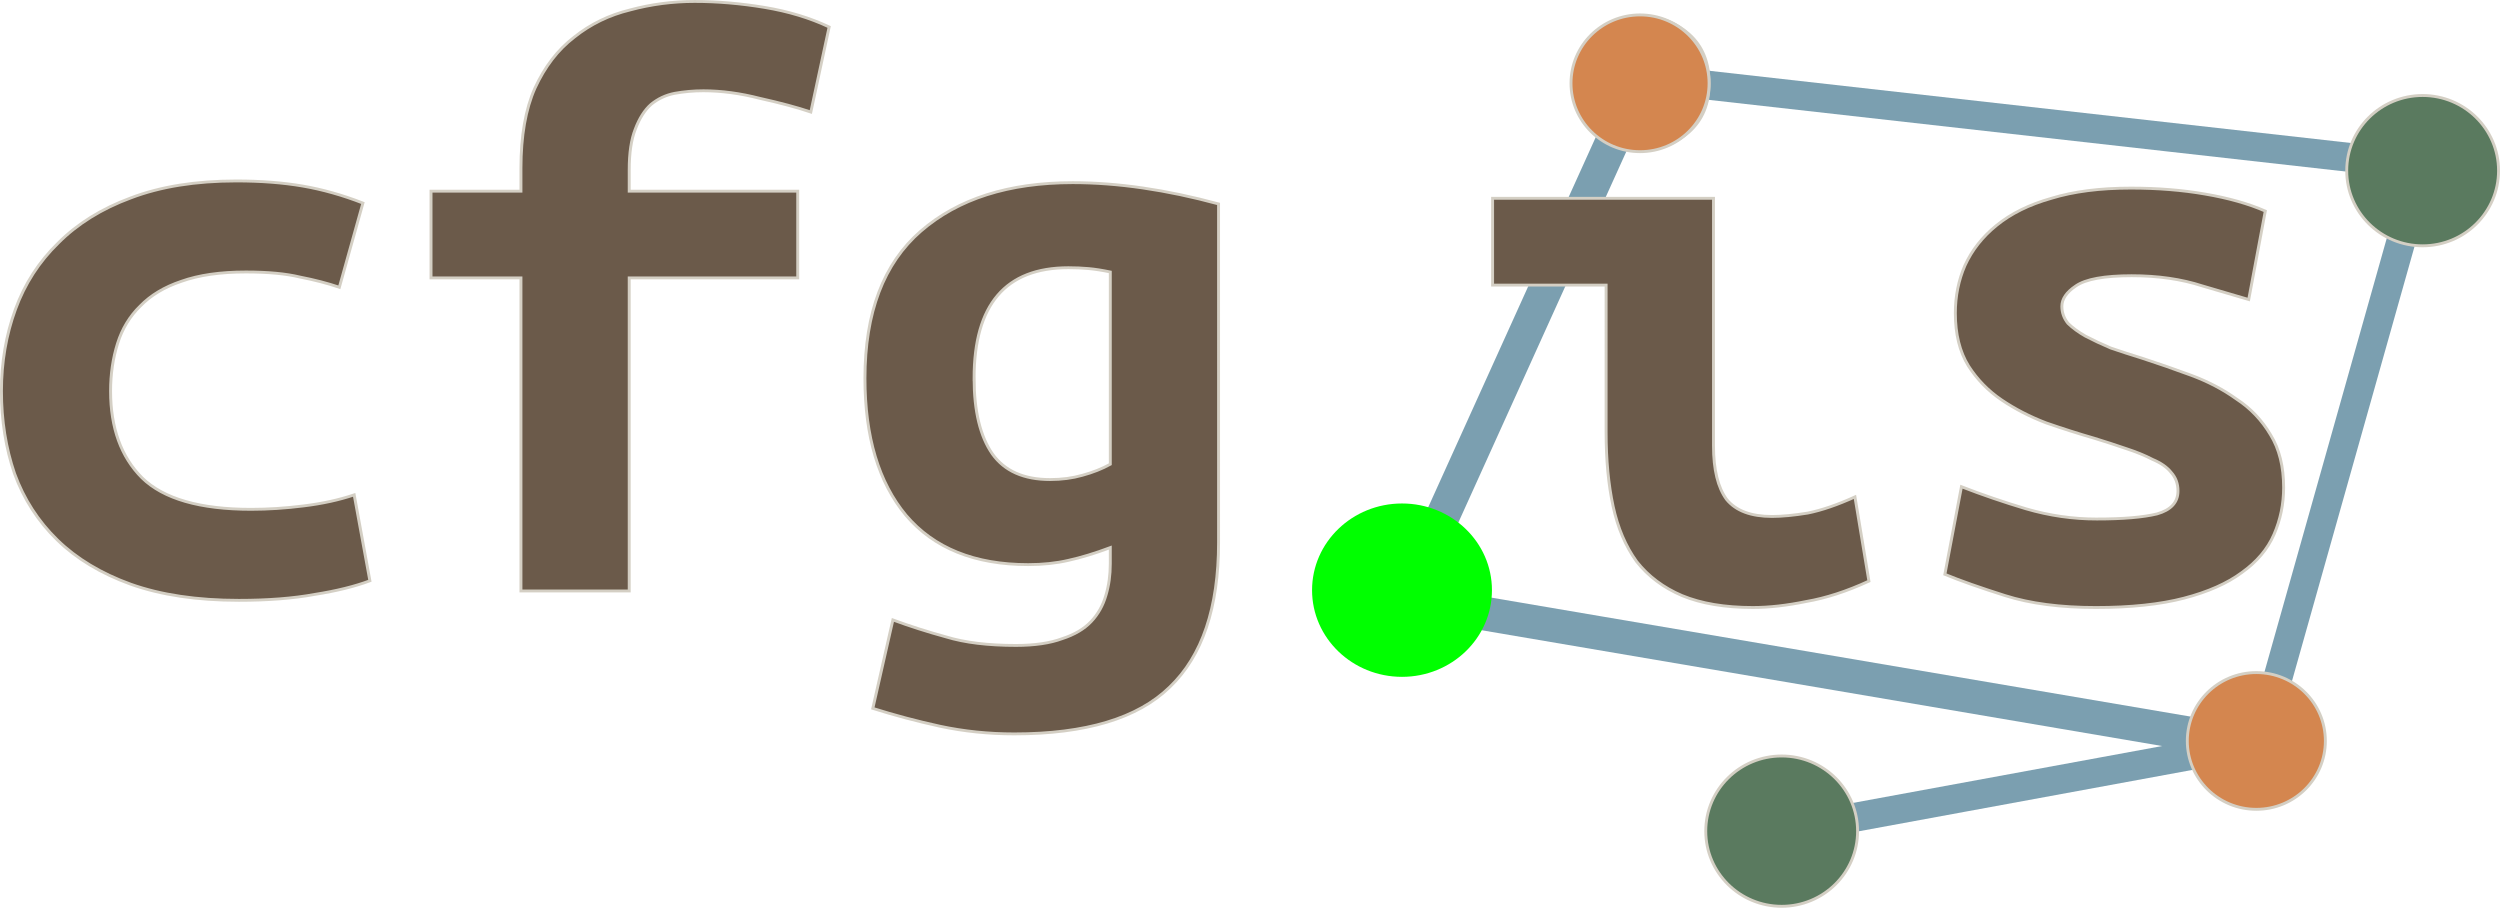 <svg xmlns="http://www.w3.org/2000/svg" width="259.022" height="94.05" viewBox="0 0 259.022 94.05" role="img" aria-labelledby="logo-title">
  <title id="logo-title">cfg.is logo</title>
  <defs>
    <filter id="glow" width="1.085" height="1.088" x="-.043" y="-.044" style="color-interpolation-filters:sRGB">
      <feGaussianBlur stdDeviation=".33"/>
    </filter>
  </defs>

  <!-- "cfg" text as paths -->
  <g style="fill:#6b5a4a;stroke:#d4cfc4;stroke-width:.3">
    <path d="M.148 41.052q0-4.554 1.429-8.573t4.376-6.965q2.947-3.037 7.412-4.733 4.554-1.786 10.805-1.786 3.75 0 6.787.535 3.036.536 6.162 1.786l-2.411 8.841q-1.786-.625-4.019-1.071-2.143-.536-5.537-.536-3.929 0-6.608.982-2.59.893-4.197 2.59-1.607 1.607-2.322 3.93-.714 2.32-.714 5 0 5.805 3.215 9.109 3.304 3.304 11.162 3.304 2.59 0 5.358-.357 2.858-.358 5.18-1.161l1.607 9.02q-2.322.892-5.626 1.428-3.304.625-7.769.625-6.43 0-11.073-1.697-4.555-1.696-7.502-4.643t-4.375-6.966q-1.34-4.018-1.34-8.662ZM53.282 62.038V29.175h-9.198v-9.109h9.198v-2.411q0-5.09 1.429-8.394 1.518-3.394 4.018-5.358 2.5-2.054 5.716-2.858Q67.66.152 71.053.152q3.483 0 7.144.625t6.608 2.054l-1.875 8.93q-2.054-.714-5.18-1.429-3.036-.803-5.804-.803-1.518 0-2.947.268-1.34.267-2.411 1.16-.982.893-1.607 2.59-.626 1.608-.626 4.287v2.232h17.236v9.109H64.355v32.863zM99.63 39.712q0 5.18 1.875 7.948 1.875 2.68 5.893 2.68 1.786 0 3.305-.447 1.607-.447 2.857-1.161V28.55q-1.25-.268-2.232-.357-.983-.09-2.054-.09-9.645 0-9.645 11.61zm25.004 17.236q0 10.27-5.001 15.18-4.912 4.912-15.896 4.912-3.93 0-7.59-.803-3.573-.804-6.877-1.876l2.054-9.287q2.59.982 5.448 1.786 2.857.893 7.144.893 2.857 0 4.733-.714 1.875-.626 2.947-1.786 1.071-1.161 1.518-2.769.446-1.518.446-3.304v-1.697q-2.322.893-4.286 1.34-1.876.446-4.108.446-8.216 0-12.502-5.18-4.197-5.179-4.197-14.377 0-10.359 5.715-15.449t15.538-5.09q6.876 0 14.914 2.233z" transform="scale(1.013 .987)"/>
  </g>

  <!-- Network graph lines -->
  <g style="stroke:#7b9fb0;stroke-miterlimit:4;stroke-dasharray:none;stroke-opacity:1;fill:none">
    <path d="M145.543 62.168 170.04 8.062" style="stroke-width:3.5"/>
    <path d="m169.953 8.039 81.018 9.118" style="stroke-width:3"/>
    <path d="m234.039 76.977-46.754 8.602" style="stroke-width:3"/>
    <path d="m145.543 62.168 88.576 15.071" style="stroke-width:3.5"/>
    <path d="m250.971 17.157-16.864 59.802" style="stroke-width:3"/>
  </g>

  <!-- "is" text as paths -->
  <g style="fill:#6b5a4a;stroke:#d4cfc4;stroke-width:.3">
    <path d="M174.808 8.761q0 3.215-2.053 5.09t-4.912 1.875-4.912-1.875q-1.964-1.875-1.964-5.09 0-3.304 1.964-5.18 2.054-1.875 4.912-1.875t4.912 1.876q2.053 1.875 2.053 5.179zm16.343 52.241q-3.394 1.608-6.43 2.143-2.947.626-5.447.626-4.287 0-7.234-1.25-2.858-1.25-4.644-3.573-1.696-2.41-2.41-5.804t-.715-7.77V29.925h-11.61v-9.108h22.594v25.986q0 3.751 1.34 5.626 1.428 1.786 4.643 1.786 1.518 0 3.661-.357 2.144-.446 4.823-1.697zM214.458 54.483q4.019 0 6.162-.536 2.143-.625 2.143-2.41 0-1.162-.714-1.965-.625-.804-1.876-1.34-1.16-.625-2.768-1.16-1.518-.537-3.215-1.072-2.411-.715-4.911-1.608-2.5-.982-4.555-2.411t-3.393-3.572q-1.34-2.233-1.34-5.537 0-2.679.983-5 1.071-2.412 3.214-4.198 2.233-1.875 5.626-2.857 3.394-1.072 8.127-1.072 4.108 0 7.59.625 3.572.625 6.162 1.786l-1.697 9.287q-1.518-.446-4.733-1.428-3.214-1.072-7.233-1.072-4.197 0-5.715 1.072-1.429.982-1.429 2.143 0 .982.625 1.786.714.714 1.786 1.34 1.161.625 2.59 1.25 1.518.535 3.215 1.071 2.41.804 5 1.786 2.59.983 4.644 2.5 2.143 1.43 3.483 3.751 1.34 2.233 1.34 5.537 0 2.59-.983 4.912-.982 2.321-3.304 4.018-2.233 1.697-5.894 2.68-3.661.982-9.02.982-5.447 0-9.287-1.25t-6.161-2.233l1.696-9.198q3.126 1.25 6.609 2.322 3.572 1.071 7.233 1.071z" transform="scale(1.013 .987)"/>
  </g>

  <!-- Network graph nodes -->
  <!-- Muted green nodes -->
  <ellipse cx="251.006" cy="17.682" rx="7.865" ry="7.787" style="fill:#5a7a5f;stroke:#d4cfc4;stroke-width:.3"/>
  <ellipse cx="184.597" cy="86.114" rx="7.865" ry="7.787" style="fill:#5a7a5f;stroke:#d4cfc4;stroke-width:.3"/>

  <!-- Orange nodes -->
  <ellipse cx="233.776" cy="76.769" rx="7.152" ry="7.084" style="fill:#d4864f;stroke:#d4cfc4;stroke-width:.3"/>
  <ellipse cx="169.922" cy="8.63" rx="7.152" ry="7.084" style="fill:#d4864f;stroke:#d4cfc4;stroke-width:.3"/>

  <!-- Center node - terminal green with glow -->
  <ellipse cx="145.26" cy="61.146" rx="9.319" ry="8.981" style="fill:#0f0;filter:url(#glow)"/>
</svg>
